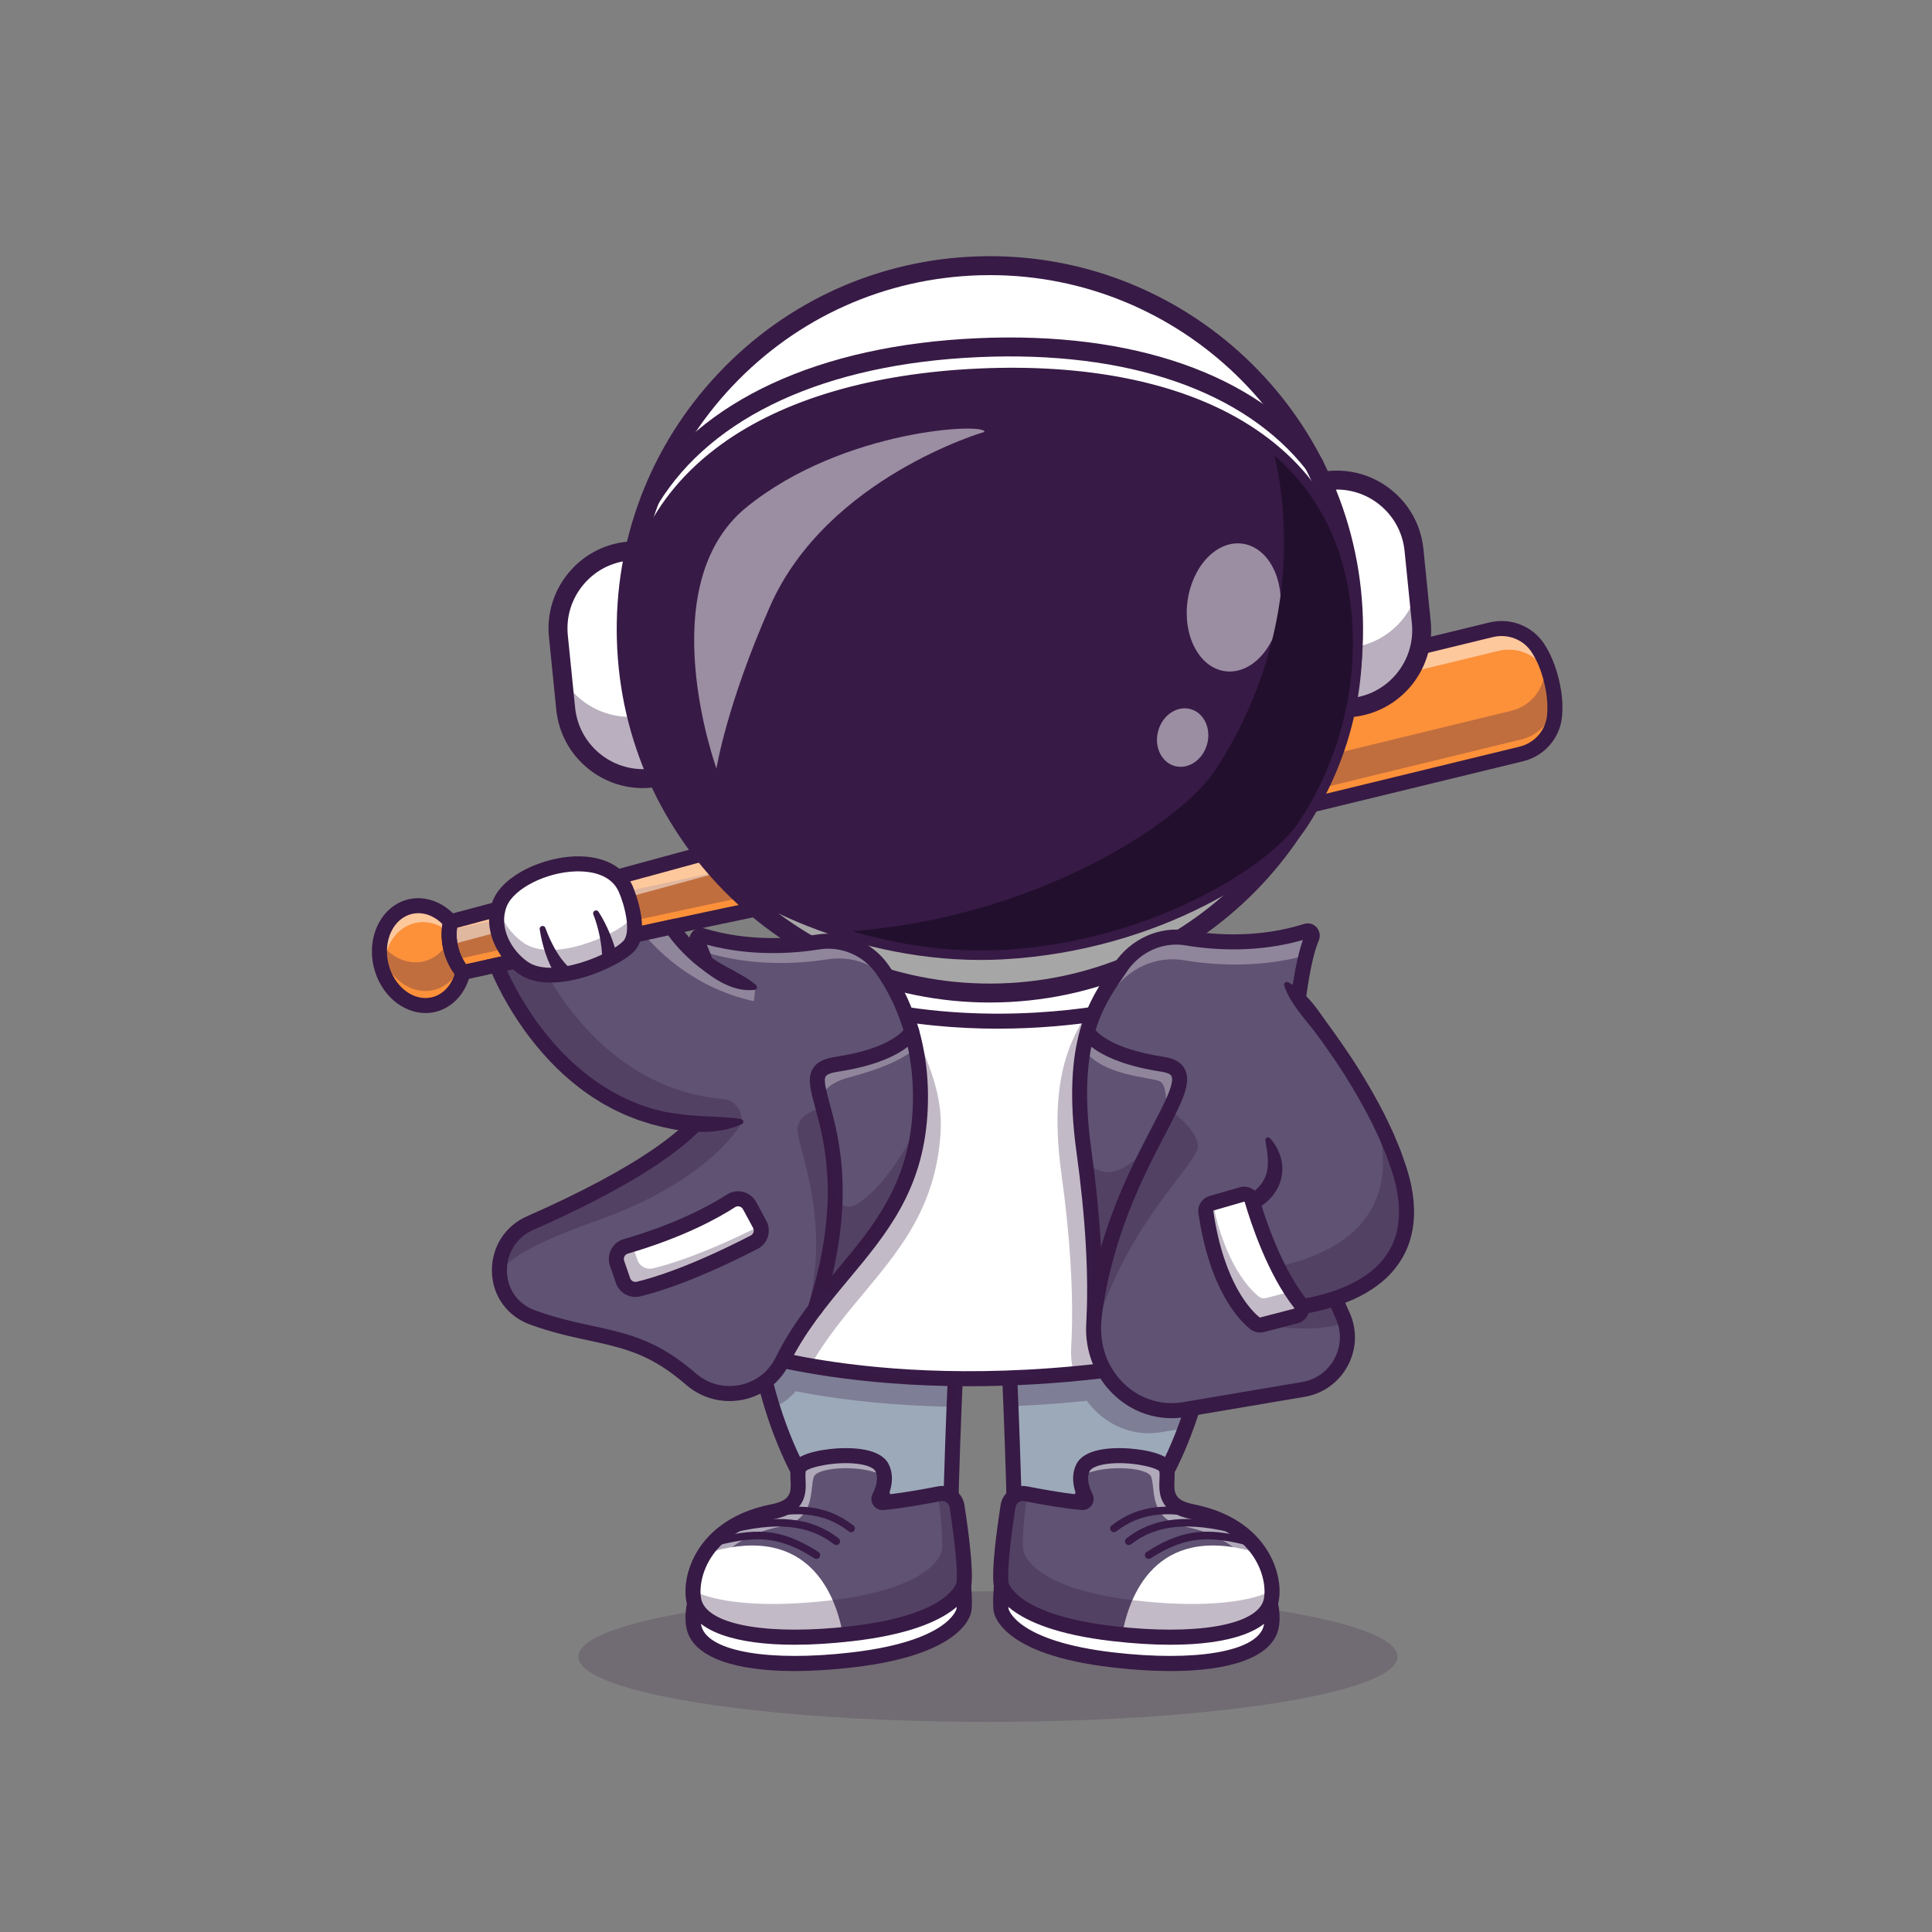<svg xmlns="http://www.w3.org/2000/svg" xmlns:xlink="http://www.w3.org/1999/xlink" xml:space="preserve" viewBox="0 0 4000 4000"><rect x="0" y="0" width="4000" height="4000" fill="#808080" stroke="none"/><defs><path id="a" fill="#fc913a" d="M933.363 1963.869c4.684 19.26 13.507 36.061 24.962 49.548l.017.071c-7.682 32.811-29.69 58.867-60.274 66.305-46.598 11.333-95.358-24.863-108.971-80.839-13.596-55.903 13.095-110.449 59.693-121.782 30.584-7.438 62.101 5.601 83.992 31.218-3.999 17.171-4.103 36.219.581 55.479z"/><path id="b" fill="#fc913a" d="M3212.195 1409.645c7.246 29.791 8.259 54.375 6.115 74.149-4.093 37.515-31.766 68.234-68.482 77.163l-675.455 164.274c-160.497 39.034-577.45 96.356-694.546 114.369-117.112 17.938-821.503 173.818-821.503 173.818-11.455-13.487-20.278-30.289-24.962-49.548s-4.58-38.309-.581-55.478c0 0 697.304-185.02 809.574-222.869 112.289-37.775 508.998-178.34 669.494-217.373l675.455-164.274c36.717-8.93 75.406 5.65 96.271 37.095 10.986 16.579 21.375 38.883 28.62 68.674z"/><path id="c" fill="#fff" d="M2591.982 2484.351c11.609 39.799 45.75 145.083 99.727 213.899 7.408 9.444 2.813 23.336-8.806 26.351l-70.16 18.207c-5.011 1.301-10.365.234-14.407-3.001-20.142-16.119-78.926-75.28-101.718-230.102-1.214-8.245 3.801-16.159 11.807-18.473l63.009-18.209c8.804-2.543 17.983 2.533 20.548 11.328z"/></defs><path fill="transparent" d="M0 0h4000v4000H0z"/><ellipse cx="2045.367" cy="3429.842" fill="#371a45" opacity=".2" rx="848.069" ry="135.158"/><path fill="#fff" d="M2087.06 3244.022c-1.011 44.749 2.838 89.459 41.717 111.543 47.781 27.176 132.887 49.686 283.152 34.679 107.849-10.769 154.814-54.469 154.814-99.723 0-52.524-63.255-107.11-168.111-114.614-35.885.622-107.843 10.279-175.14 7.22-111.138-5.052-116.41-27.359-136.704-58.384 1.011 38.218 1.244 78.263.272 119.279z"/><path fill="#9ca9b9" d="M2427.257 3390.253c-150.265 15.007-235.37-7.542-283.152-34.68-38.878-22.122-41.056-66.833-41.717-111.543-1.827-126.744-5.832-246.101-9.292-332.722-.894-21.577-1.71-41.133-2.488-58.24-2.216-49.298-3.81-78.574-3.81-78.574l132.692-32.618 293.922-72.276c-3.227 48.365-9.098 92.881-16.757 133.704-4.044 21.383-8.553 41.717-13.452 61.078-8.592 33.785-18.312 64.499-28.576 92.297-52.719 142.606-120.135 207.805-120.135 207.805l13.413 12.713c247.501-26.164 336.728 187.357 79.352 213.056z"/><path fill="#371a45" d="M2336.165 3410.638c-84.126.002-151.074-13.896-199.734-41.555-48.152-27.368-48.975-83.691-49.573-124.817-3.596-245.83-15.481-466.729-15.598-468.933-.467-8.574 6.108-15.906 14.685-16.37 8.482-.454 15.906 6.106 16.37 14.685.122 2.207 12.036 223.689 15.642 470.164.659 45.132 3.567 81.023 33.843 98.23 41.008 23.311 121.816 47.905 273.909 32.732 71.673-7.153 121.377-30.396 136.367-63.767 8.11-18.059 4.966-38.513-8.86-57.595-25.544-35.254-94.219-72.332-203.674-60.737l-7.139.754-30.381-28.855 11.66-11.279c1.497-1.458 151.833-151.501 174.202-484.751.574-8.567 7.896-15.034 16.56-14.475 8.569.576 15.049 7.991 14.475 16.56-19.431 289.468-130.19 443.542-169.771 489.941 115.154-8.77 188.513 32.163 219.255 74.592 20.334 28.069 24.724 60.356 12.044 88.589-19.966 44.451-77.373 73.56-161.648 81.97-32.869 3.282-63.765 4.917-92.634 4.917z"/><path fill="#fff" d="M2467.957 3184.021c153.778 30.332 176.114 148.699 162.24 190.157-21.361 63.835-160.091 81.687-325.742 62.544-223.144-25.787-231.931-104.07-231.931-104.07-3.805-32.167 7.45-113.987 14.467-159.728 2.68-17.469 19.342-29.199 36.692-25.831 32.185 6.248 82.222 15.256 116.968 18.174 5.807.488 9.906-5.521 7.26-10.713-7.37-14.458-16.639-39.883-5.497-61.709 20.909-40.961 139.85-24.679 149.448 0 9.598 24.679 1.371 76.437 76.095 91.176z"/><path fill="#371a45" d="M2423.577 3459.708c-36.65.002-77.109-2.476-120.906-7.537-228.828-26.443-244.561-108.513-245.601-117.786-3.804-32.17 5.811-106.851 14.551-163.821 1.941-12.668 8.782-23.708 19.26-31.086 10.481-7.378 23.186-10.095 35.767-7.651 29.741 5.774 69.729 12.954 101.553 16.57-8.689-23.135-8.638-44.993.364-62.625 16.985-33.279 69.695-34.309 91.555-33.188 7.598.383 74.57 4.622 86.238 34.622 2.458 6.321 3.823 13.254 5.271 20.593 4.968 25.198 10.105 51.252 59.338 60.967 90.803 17.91 134.658 64.319 155.457 100.098 24.295 41.792 26.809 85.486 18.523 110.249-17.528 52.37-97.686 80.595-221.37 80.595zM2087.93 3330.49c.713 3.027 18.599 67.705 218.311 90.784 168.049 19.417 292.3-1.492 309.209-52.029 4.897-14.636 4.702-49.285-15.916-84.751-17.573-30.229-55.188-69.553-134.587-85.215-69.692-13.748-78.545-58.64-83.833-85.461-1.118-5.671-2.175-11.04-3.538-14.788-6.143-7.234-44.114-18.367-81.877-15.037-20.525 1.809-35.266 7.759-39.434 15.92-8.162 15.989-.056 36.675 5.503 47.581 3.774 7.407 3.245 16.294-1.387 23.188-4.646 6.917-12.71 10.815-21.033 10.081-34.69-2.913-83.657-11.614-118.628-18.403-4.197-.815-8.438.09-11.934 2.551-3.493 2.461-5.774 6.143-6.423 10.369-11.706 76.328-16.96 132.834-14.433 155.21z"/><path fill="#5f5272" d="M2630.213 3319.735c-20.594 61.456-149.781 80.33-307.094 64.525-6.183-.558-12.366-1.255-18.641-1.953-223.185-25.801-231.971-104.084-231.971-104.084-3.765-32.169 7.484-113.987 14.504-159.73 2.65-17.479 19.338-29.194 36.678-25.846 32.17 6.276 82.236 15.294 116.962 18.177 5.811.511 9.901-5.486 7.252-10.692-7.345-14.458-16.642-39.886-5.486-61.735 20.919-40.956 162.273-23.851 171.895.787 9.576 24.685-21.091 75.684 53.661 90.421 74.566 14.69 118.217 50.113 141.833 87.397 25.102 39.65 27.52 81.395 20.407 102.733z"/><path fill="#fff" d="M2630.213 3319.735c-20.594 61.456-149.781 80.33-307.094 64.525 12.086-64.944 57.923-221.559 253.402-176.42 11.761 2.743 22.871 5.811 33.284 9.159 25.103 39.653 27.521 81.398 20.408 102.736z"/><path fill="#fff" d="M2237.333 3057.486c35.935-25.289 137.458-21.937 145.966-.042 9.576 24.685-5.806 88.322 68.945 103.058 143.878 28.403 172.653 133.836 164.425 181.254 6.276-6.601 10.832-13.946 13.528-21.989 13.854-41.467-8.461-159.823-162.24-190.18-74.705-14.736-44.021-65.721-53.644-90.406-9.576-24.685-150.993-41.711-171.912-.755-3.162 6.137-4.65 12.645-5.068 19.06z" opacity=".5"/><path fill="#371a45" d="M2072.536 3278.208s8.786 78.284 231.925 104.085c165.634 19.153 304.398 1.302 325.736-62.525 2.324-6.927 3.626-15.945 3.44-26.359-57.319 28.451-163.263 34.029-283.339 20.129-223.138-25.801-231.925-104.085-231.925-104.085-2.79-23.429 2.417-73.217 8.182-116.218-.976-.186-1.953-.372-2.882-.558-17.34-3.393-33.982 8.368-36.678 25.801-7.022 45.743-18.271 127.56-14.459 159.73z" opacity=".3"/><path fill="#371a45" d="M2306.252 3172.247c-2.332 0-4.636-1.045-6.169-3.035-2.617-3.403-1.98-8.286 1.423-10.906 57.864-44.509 124.607-50.435 223.176-19.817 4.102 1.274 6.392 5.632 5.12 9.734-1.274 4.102-5.617 6.389-9.734 5.12-93.164-28.945-155.698-23.774-209.079 17.292-1.414 1.087-3.081 1.612-4.737 1.612z"/><path fill="#371a45" d="M2337.007 3198.844c-2.317 0-4.612-1.033-6.145-3.005-2.634-3.391-2.021-8.276 1.37-10.911 56.667-44.031 128.613-51.375 233.274-23.804 4.153 1.094 6.633 5.347 5.539 9.5-1.096 4.153-5.354 6.636-9.5 5.54-99.521-26.218-167.3-19.727-219.773 21.045-1.418 1.1-3.098 1.635-4.765 1.635z"/><path fill="#371a45" d="M2378.142 3227.518c-2.561 0-5.071-1.265-6.555-3.582-2.317-3.618-1.262-8.425 2.354-10.742 80.176-51.348 132.761-49.722 220.315-26.658 4.153 1.094 6.633 5.347 5.539 9.5-1.096 4.153-5.347 6.641-9.5 5.54-82.988-21.863-132.71-23.481-207.966 24.714-1.298.833-2.751 1.228-4.187 1.228z"/><path fill="#371a45" d="M2423.577 3405.28c-36.65 0-77.109-2.476-120.906-7.537-228.828-26.443-244.561-108.513-245.601-117.786-3.804-32.168 5.811-106.851 14.551-163.821 1.941-12.668 8.782-23.708 19.26-31.086 10.481-7.375 23.186-10.088 35.767-7.651 29.741 5.774 69.727 12.954 101.553 16.57-8.689-23.132-8.638-44.99.364-62.622 16.448-32.234 71.641-34.373 103.086-32.788 14.231.72 85.801 5.789 97.156 34.985 3.813 9.81 3.328 20.693 2.859 31.221-1.077 24.067-1.853 41.455 39.302 49.573 90.803 17.91 134.658 64.319 155.457 100.098 24.295 41.792 26.809 85.486 18.523 110.249-17.529 52.369-97.687 80.595-221.371 80.595zm-335.647-129.219c.713 3.027 18.599 67.705 218.311 90.784 168.049 19.419 292.3-1.492 309.209-52.029 4.897-14.636 4.702-49.285-15.916-84.751-17.573-30.229-55.188-69.553-134.587-85.215-67.397-13.293-65.493-55.972-64.353-81.472.3-6.768.613-13.745-.486-17.678-8.948-8.53-62.227-20.554-106.86-15.015-23.162 2.871-34.29 9.529-36.98 14.802-8.164 15.989-.059 36.672 5.498 47.578 3.777 7.41 3.247 16.296-1.387 23.191-4.648 6.917-12.754 10.781-21.03 10.078-34.69-2.913-83.657-11.614-118.628-18.403-4.197-.823-8.438.09-11.934 2.551-3.493 2.461-5.774 6.143-6.423 10.369-11.707 76.328-16.961 132.837-14.434 155.21zm312.614-229.907z"/><path fill="#fff" d="M1981.364 3244.022c1.011 44.749-2.838 89.459-41.717 111.543-47.781 27.176-132.887 49.686-283.152 34.679-107.849-10.769-154.814-54.469-154.814-99.723 0-52.524 63.255-107.11 168.111-114.614 35.885.622 107.843 10.279 175.14 7.22 111.138-5.052 116.41-27.359 136.704-58.384-1.011 38.218-1.244 78.263-.272 119.279z"/><path fill="#9ca9b9" d="M1981.631 2774.495s-1.633 29.782-3.849 79.857c-.777 17.185-1.594 36.74-2.488 58.279-3.46 86.543-7.465 205.318-9.292 331.4-.622 44.71-2.799 89.421-41.678 111.543-47.782 27.137-132.886 49.686-283.152 34.68-257.375-25.699-168.15-239.219 79.352-213.054l13.413-12.713s-80.478-77.874-134.364-249.405c-4.821-15.318-9.408-31.414-13.685-48.21-5.016-19.594-9.642-40.2-13.724-61.855-4.587-24.065-8.553-49.414-11.664-76.085-2.254-19.089-4.121-38.878-5.481-59.329l12.83 3.149 186.383 45.838 227.399 55.905z"/><path fill="#371a45" d="M1732.261 3410.641c-28.874 0-59.758-1.638-92.637-4.919-84.273-8.408-141.682-37.52-161.646-81.97-12.683-28.23-8.294-60.52 12.043-88.589 30.737-42.427 104.15-83.376 219.253-74.592-39.578-46.399-150.339-200.474-169.768-489.941-.574-8.572 5.906-15.984 14.475-16.56 8.579-.508 15.984 5.908 16.56 14.475 22.366 333.25 172.705 483.293 174.221 484.768l11.582 11.282-30.322 28.835-7.139-.754c-109.473-11.584-178.135 25.483-203.677 60.737-13.823 19.082-16.97 39.536-8.857 57.595 14.988 33.372 64.692 56.614 136.365 63.767 152.092 15.168 232.903-9.419 273.906-32.732 30.276-17.207 33.186-53.098 33.848-98.23 3.604-246.475 15.518-467.957 15.64-470.164.466-8.579 7.9-15.156 16.37-14.685 8.577.464 15.151 7.795 14.685 16.37-.117 2.205-12.002 223.103-15.596 468.933-.601 41.125-1.426 97.451-49.578 124.817-48.649 27.656-115.612 41.554-199.728 41.557z"/><path fill="#6b184e" d="M1585.887 2866.87c-5.132-1.283-9.72-2.449-13.724-3.538-13.724-3.693-20.838-5.988-20.838-5.988l7.348-56.101c3.344.972 7.854 2.255 13.491 3.771 4.081 21.656 8.708 42.262 13.723 61.856zm1037.473-34.718c-43.195 11.158-85.455 20.956-126.705 29.47-4.51.933-8.981 1.866-13.452 2.76 4.899-19.362 9.408-39.695 13.452-61.078 38.839-8.009 78.534-17.146 119.085-27.526l7.62 56.374z" opacity=".3"/><path fill="#fff" d="M2623.36 2773.834c-43.195 11.158-85.455 20.956-126.705 29.47-96.963 20.061-188.288 33.163-273.122 41.094-46.304 4.354-90.664 7.154-132.925 8.67-39.462 1.438-77.135 1.788-112.825 1.283-125.733-1.71-227.439-14.035-299.948-26.593-49.22-8.553-84.988-17.184-105.672-22.744-13.724-3.693-20.838-5.987-20.838-5.987l9.175-70.098 7.349-56.179 76.435-583.333 240.075-20.839 413.318-35.846 222.851-19.323 102.832 760.425z"/><path fill="#371a45" d="M2006.221 2870.026c-60.212 0-113.87-2.429-160.159-5.977-187.669-14.375-295.051-48.765-299.531-50.22l-12.288-3.997 94.619-722.444c1.116-8.518 8.904-14.526 17.439-13.401 8.516 1.116 14.517 8.923 13.401 17.439l-91.216 696.443c33.271 9.282 132.417 33.96 281.206 45.264 170.076 12.927 441.684 10.508 769.768-74.365 8.315-2.151 16.797 2.847 18.95 11.162 2.151 8.315-2.847 16.799-11.162 18.95-243.593 63.016-456.625 81.143-621.027 81.146z"/><use xlink:href="#a"/><use xlink:href="#b"/><use xlink:href="#a"/><use xlink:href="#b"/><path fill="#fff" d="M943.083 1997.887c1.628 6.694 3.785 13.07 6.35 19.133 1.606-4.271 2.98-8.685 4.048-13.251l-.017-.071c-4.746-5.591-9.008-11.779-12.745-18.445.577 4.191 1.334 8.405 2.364 12.634zm-84.574-86.696c23.15-5.629 46.826.489 66.464 14.897-.097-9.478.916-18.692 2.95-27.417-21.893-25.616-53.408-38.656-83.993-31.219-46.598 11.333-73.289 65.88-59.692 121.782 2.75 11.312 6.955 21.796 12.268 31.261-7.117-51.321 18.886-98.816 62.003-109.304z" opacity=".5"/><g fill="#371a45" opacity=".3"><path d="M958.35 1983.487c-7.698 32.814-29.703 58.863-60.301 66.288-46.576 11.353-95.33-24.843-108.938-80.828-1.633-6.648-2.643-13.257-3.188-19.828 21.772 32.114 57.229 49.532 91.559 41.211 26.593-6.492 46.693-27.059 56.53-53.885 4.821 18.195 13.374 34.096 24.299 46.964l.039.078z"/><path d="M3218.318 1453.807c-4.082 37.518-31.764 68.232-68.504 77.135l-675.436 164.301c-160.491 39.034-577.462 96.341-694.564 114.341-117.102 17.962-821.503 173.826-821.503 173.826-10.925-12.869-19.478-28.77-24.299-46.964-.234-.856-.467-1.711-.661-2.567-1.633-6.687-2.683-13.374-3.188-19.944 2.372 3.499 4.899 6.843 7.581 9.992 0 0 704.361-155.864 821.503-173.787 117.063-18.039 534.035-75.346 694.525-114.38l675.475-164.262c36.701-8.942 64.383-39.656 68.465-77.174 1.944-18.117 1.283-40.239-4.432-66.677 7.27 14.074 13.84 31.181 18.934 51.98 7.231 29.82 8.242 54.391 6.104 74.18z"/></g><path fill="#fff" d="M947.362 1952.129s697.302-185.019 809.574-222.868c112.288-37.775 508.996-178.339 669.494-217.375l675.454-164.273c36.717-8.932 75.406 5.648 96.271 37.094 5.002 7.548 9.862 16.354 14.378 26.444-.123-.51-.211-.994-.337-1.507-7.245-29.792-17.636-52.096-28.62-68.676-20.865-31.446-59.554-46.026-96.271-37.094l-675.455 164.273c-160.497 39.035-557.205 179.599-669.494 217.375-112.272 37.849-809.574 222.868-809.574 222.868-3.998 17.171-4.103 36.218.581 55.477 2.743 11.279 6.939 21.684 12.216 31.105-2.047-14.894-1.338-29.443 1.783-42.843z" opacity=".5"/><path fill="#6b184e" d="M937.744 1953.926v.078c-1.011 4.276-2.255 8.437-3.732 12.441-.234-.856-.467-1.711-.661-2.567-1.633-6.687-2.683-13.374-3.188-19.944 2.371 3.499 4.899 6.843 7.581 9.992z" opacity=".3"/><path fill="#371a45" d="M880.908 2097.401c-47.827 0-93.281-38.677-106.921-94.77-15.608-64.175 16.299-127.232 71.128-140.566 34.985-8.516 73.12 5.364 99.49 36.226l5.105 5.976-1.782 7.654c-3.584 15.379-3.393 32.07.547 48.271l.002.003c3.921 16.135 11.426 31.057 21.702 43.154l2.437 2.869 1.682 7.207-.813 3.611c-9.253 39.519-36.743 69.358-71.741 77.869-6.934 1.686-13.912 2.496-20.836 2.496zm-14.704-206.76c-4.604 0-9.202.54-13.74 1.643-38.164 9.282-59.81 55.486-48.257 102.998 11.563 47.546 51.992 78.667 90.188 69.402 21.887-5.325 39.033-22.942 46.885-47.737-10.74-14.456-18.643-31.375-23.027-49.404-4.395-18.071-5.151-36.716-2.251-54.421-14.549-14.583-32.208-22.481-49.798-22.481z"/><path fill="#371a45" d="m952.537 2030.626-6.064-7.141c-13.398-15.776-23.157-35.12-28.218-55.942-5.088-20.908-5.3-42.581-.62-62.678l2.122-9.107 9.036-2.397c6.97-1.848 698.091-185.322 808.596-222.576 21.516-7.239 52.781-18.01 92.361-31.65 167.573-57.744 448.042-154.387 578.428-186.096l675.454-164.275c43.252-10.525 88.618 7.009 112.903 43.606 13.501 20.378 23.853 45.139 30.771 73.601 6.924 28.462 9.099 55.21 6.468 79.5-4.766 43.677-37.022 80.081-80.269 90.598l-675.456 164.272c-130.418 31.719-424.011 74.683-599.429 100.352-41.357 6.052-74.023 10.832-96.426 14.277-115.283 17.659-813.469 172.073-820.508 173.63l-9.149 2.026zm-6.255-109.729c-1.726 12.783-.991 26.201 2.192 39.294 3.174 13.049 8.687 25.303 16.116 35.913 88.262-19.502 702.664-154.995 812.886-171.877 22.502-3.462 55.22-8.25 96.641-14.312 174.878-25.591 467.573-68.42 596.582-99.795l675.457-164.275c30.564-7.434 53.35-33.047 56.697-63.74 2.241-20.686.303-43.833-5.767-68.787h-.002c-6.064-24.951-14.973-46.404-26.472-63.762-17.065-25.718-49.08-38.013-79.631-30.574l-675.454 164.275c-128.972 31.367-408.582 127.717-575.644 185.283-39.639 13.66-70.95 24.448-92.566 31.719-105.657 35.621-713.674 197.428-801.035 220.638z"/><path fill="#fff" d="M1781.957 1988.668s308.928 57.614 568.815 0l1.502 94.897s-262.1 68.21-555.694 1.843l-14.623-96.74z"/><path fill="#371a45" d="M2065.591 2129.752c-82.268.002-175.867-7.344-272.439-29.175l-10.361-2.341-19.478-128.86 21.494 4.004c3.059.569 308.916 56.343 562.598.105l18.614-4.126 1.999 126.179-11.826 3.079c-1.785.464-122.518 31.133-290.601 31.135zm-255.23-57.226c247.527 53.376 472.908 10.51 526.167-1.25l-1.008-63.508c-216.287 43.125-462.07 11.067-534.988-.259l9.829 65.017z"/><path fill="#fff" d="M2798.654 1464.962c-8.43.85-15.952-5.295-16.802-13.725l-44.311-439.647c-.85-8.43 5.295-15.952 13.725-16.801 88.435-8.913 167.352 55.552 176.265 143.987l15.11 149.921c8.913 88.435-55.552 167.352-143.987 176.265z"/><path fill="#371a45" d="M2797.08 1468.563c-4.333 0-8.499-1.48-11.897-4.255-3.901-3.188-6.328-7.705-6.833-12.717l-44.312-439.646c-1.045-10.349 6.526-19.617 16.873-20.659 43.723-4.407 86.516 8.474 120.537 36.265s55.181 67.166 59.585 110.872l15.112 149.922c9.092 90.227-56.914 171.03-147.139 180.122-.644.065-1.289.096-1.926.096zm-29.385-471.081c-5.334 0-10.698.268-16.077.81-6.484.654-11.225 6.462-10.574 12.944l44.312 439.646c.317 3.142 1.838 5.972 4.282 7.969 2.446 2 5.532 2.915 8.659 2.607 86.362-8.706 149.541-86.047 140.84-172.407l-15.112-149.922c-4.216-41.836-24.473-79.524-57.036-106.126-28.376-23.177-63.139-35.521-99.294-35.521z"/><path fill="#371a45" d="m2935.555 1218.396 7.102 70.313c8.899 88.406-55.559 167.337-144.01 176.285-8.426.859-15.949-5.332-16.807-13.757l-11.818-116.871c2.903 5.089 8.608 8.231 14.8 7.656l10.423-1.08c69.887-7.028 124.838-57.822 140.31-122.546z" opacity=".35"/><path fill="#371a45" d="M2797.051 1484.647c-8.027 0-15.745-2.739-22.043-7.886-7.229-5.906-11.724-14.272-12.661-23.559l-44.311-439.646c-1.931-19.17 12.092-36.34 31.264-38.274 47.957-4.819 94.973 9.304 132.322 39.812 37.349 30.508 60.579 73.735 65.415 121.716l15.112 149.922c9.98 99.048-62.483 187.754-161.531 197.737-1.194.12-2.386.178-3.567.178zm-.349-39.192h-.015.015zm-39.221-431.525 43.445 431.035c75.354-9.868 129.88-78.184 122.21-154.302l-15.113-149.922c-3.784-37.561-21.97-71.399-51.206-95.281-28.135-22.983-63.265-34.104-99.336-31.53z"/><path fill="#fff" d="M1300.093 1141.05c8.43-.85 15.952 5.295 16.802 13.725l44.311 439.647c.85 8.43-5.295 15.952-13.725 16.801-88.435 8.913-167.352-55.552-176.265-143.987l-15.11-149.921c-8.913-88.436 55.552-167.352 143.987-176.265z"/><path fill="#371a45" d="M1331.038 1615.573c-37.776.002-74.092-12.893-103.738-37.112-34.021-27.791-55.183-67.166-59.587-110.872l-15.11-149.922c-4.407-43.709 8.472-86.514 36.262-120.535 27.793-34.021 67.168-55.183 110.874-59.587 10.347-1.035 19.619 6.528 20.659 16.875l44.312 439.649c.505 5.012-.972 9.922-4.158 13.823-3.188 3.901-7.705 6.328-12.717 6.833-5.621.567-11.226.848-16.797.848zm-30.945-474.524.354 3.503c-41.836 4.219-79.526 24.473-106.125 57.036-26.602 32.563-38.928 73.538-34.712 115.371l15.11 149.922c4.216 41.836 24.473 79.524 57.036 106.125 32.563 26.599 73.538 38.926 115.371 34.712 3.142-.317 5.972-1.838 7.969-4.282 1.997-2.444 2.922-5.52 2.607-8.66l-44.312-439.649c-.654-6.487-6.494-11.182-12.944-10.576l-.354-3.502z"/><path fill="#371a45" d="m1348.948 1472.451 12.279 121.968c.859 8.426-5.332 15.949-13.757 16.808-46.418 4.658-90.257-10.867-122.698-39.51-29.296-25.866-49.298-62.469-53.536-104.456l-6.371-63.173c30.689 52.894 90.513 85.869 155.352 79.346l16.044-1.62c5.855-.602 10.508-4.341 12.687-9.363z" opacity=".35"/><path fill="#371a45" d="M1331.006 1631.659c-41.467 0-81.333-14.155-113.882-40.742-37.346-30.508-60.579-73.735-65.415-121.716l-15.11-149.922c-4.836-47.981 9.304-94.973 39.812-132.322 30.508-37.346 73.735-60.579 121.716-65.415 19.148-1.921 36.343 12.095 38.274 31.267l44.312 439.648c.935 9.287-1.802 18.381-7.708 25.61s-14.272 11.724-23.56 12.661c-6.166.621-12.321.931-18.439.931zm-33.184-470.615c-35.864 4.685-68.064 22.585-91.045 50.72-23.884 29.236-34.951 66.023-31.164 103.584l15.11 149.922c7.671 76.116 74.729 132.171 150.542 126.812l-43.443-431.038z"/><circle cx="2049.465" cy="1302.997" r="752.99" fill="#fff"/><path fill="#371a45" d="M2049.163 2059.513c-406.938 0-743.818-324.805-755.881-734.231-5.952-201.985 67.107-394.199 205.723-541.233 138.616-147.031 326.194-231.284 528.176-237.236 416.987-12.38 766.179 316.938 778.469 733.899 12.285 416.961-316.941 766.182-733.904 778.469-7.532.222-15.096.332-22.583.332zm.6-1505.989c-7.441 0-14.885.11-22.375.33-200.103 5.896-385.933 89.365-523.257 235.029-137.327 145.664-209.707 336.086-203.808 536.191 12.173 413.076 358.093 739.16 771.216 727.065 413.081-12.175 739.243-358.142 727.07-771.221-11.953-405.587-345.731-727.394-748.846-727.394z"/><g opacity=".35"><path d="M2791.844 1176.841c5.796 33.891 9.248 68.599 10.298 103.983 12.192 415.674-314.838 762.574-730.508 774.862-415.675 12.194-762.573-314.837-774.862-730.506-.36-11.953-.435-23.926-.209-35.724 61.539 364.894 384.229 637.718 764.564 626.523 403.716-11.928 723.76-339.469 730.717-739.138z"/><path fill="#371a45" d="M2049.258 2059.537c-406.946.015-743.901-324.844-756.006-734.253-.364-12.095-.434-24.172-.21-35.894.034-1.819 1.448-3.313 3.259-3.447 1.794-.068 3.433 1.133 3.735 2.927 60.581 359.207 376.152 623.897 739.004 623.914 7.319 0 14.626-.107 21.985-.325 400.857-11.843 720.322-334.993 727.297-735.679.032-1.819 1.44-3.313 3.254-3.45 1.836-.176 3.433 1.128 3.738 2.917 5.818 34.014 9.299 69.163 10.349 104.47 12.229 416.934-317.007 766.162-733.923 778.489-7.507.221-15.021.331-22.482.331zm-748.894-732.158c13.408 411.963 358.865 736.965 771.169 724.788 413.035-12.212 739.204-358.188 727.09-771.24-.659-22.178-2.288-44.292-4.858-66.096-12.117 180.491-87.986 349.517-215.984 479.456-137.368 139.448-320.815 219.431-516.548 225.215-183.708 5.422-362.746-56.045-504.18-173.037-130.285-107.767-220.476-255.472-256.689-419.086z"/></g><path fill="#371a45" d="M2800.291 1300.219c6.564 147.203-35.125 285.997-111.804 402.714-57.487 87.504-302.727 247.096-613.602 263.76-288.248 15.451-557.472-126.595-622.519-208.634-86.764-109.429-140.643-243.961-147.207-391.164-17.372-389.541 310.106-565.954 722.993-584.367 412.886-18.412 754.767 128.15 772.139 517.691z"/><path fill="#371a45" d="M2030.249 1987.487c-280.347.01-528.428-135.496-593.245-217.246-92.529-116.697-144.893-255.869-151.431-402.471-8.523-191.101 61.538-341.868 208.235-448.108 127.954-92.668 312.424-146.86 533.469-156.719 221.057-9.89 409.607 27.695 545.303 108.608 155.571 92.764 238.774 236.694 247.295 427.793 6.538 146.601-33.23 289.883-115.005 414.353-56.711 86.33-299.419 254.91-628.936 272.573-15.294.819-30.553 1.214-45.685 1.217zm65.388-1186.88c-21.833 0-44.031.5-66.611 1.506-213.367 9.517-390.491 61.145-512.219 149.304-135.342 98.018-199.961 237.512-192.063 414.605 6.17 138.31 55.613 269.663 142.983 379.858 58.867 74.246 298.594 202.361 563.223 202.375 14.246.002 28.518-.369 42.886-1.14 311.675-16.704 547-176.909 598.267-254.946 77.217-117.537 114.771-252.769 108.604-391.077-7.898-177.095-84.678-310.281-228.206-395.864-115.433-68.825-272.398-104.621-456.864-104.621z"/><path fill="#371a45" d="M2049.156 2075.597c-415.589 0-759.629-331.711-771.951-749.844-6.079-206.277 68.535-402.576 210.098-552.737 141.563-150.159 333.128-236.201 539.407-242.28 425.84-12.505 782.466 323.679 795.017 749.502v.002c12.546 425.823-323.679 782.466-749.505 795.017-7.695.228-15.42.34-23.066.34zm.6-1505.991c-7.283 0-14.565.107-21.892.325-195.811 5.769-377.654 87.446-512.031 229.983-134.377 142.539-205.205 328.877-199.434 524.685 11.909 404.214 350.437 723.42 754.665 711.465 404.216-11.912 723.379-350.457 711.467-754.668-11.696-396.888-338.31-711.79-732.775-711.79z"/><ellipse cx="2554.968" cy="1258.136" fill="#fff" opacity=".5" rx="133.255" ry="96.56" transform="matrix(.134 -.991 .991 .134 965.137 3621.017)"/><ellipse cx="2448.559" cy="1527.11" fill="#fff" opacity=".5" rx="61.163" ry="52.487" transform="rotate(-74.342 2448.51 1527.088)"/><path fill="#220f2d" d="M2638.687 943.297c95.277 83.13 154.596 200.448 161.594 356.901 6.567 147.233-35.151 286.019-111.773 402.737-57.506 87.504-302.77 247.09-613.637 263.785-109.765 5.914-216.737-11.051-310.778-38.88 381.693-28.667 680.371-224.437 751.66-332.966 97.329-148.136 150.23-324.313 141.874-511.1-2.196-49.925-8.696-96.706-18.94-140.477z"/><path fill="#371a45" d="M1346.651 1051.823c-4.185 0-8.403-1.336-11.973-4.094-8.208-6.343-10.002-17.913-4.314-26.406 118.87-192.422 365.09-306.443 693.403-321.091 321.86-14.378 574.516 73.789 711.641 248.213 6.167 6.907 6.738 17.439.872 25.029-6.621 8.567-18.933 10.149-27.5 3.525-1.472-1.069-2.436-2.078-3.56-3.511-128.943-164.741-370.339-247.883-679.704-234.087-315.217 14.065-550.349 121.67-662.08 302.993-.261.425-.539.84-.835 1.245-.112.154-.305.413-.422.564-3.863 4.997-9.664 7.62-15.528 7.62zm-.987-20.381 1.001.774-1.001-.774z"/><path fill="#fff" d="M1483.381 1591.145s-137.785-378.903 62.489-541.276c200.274-162.372 498.264-175.043 492.148-155.623 0 0-326.304 94.568-443.742 361.103-90.558 205.532-110.895 335.796-110.895 335.796z" opacity=".5"/><path fill="#371a45" d="M1977.782 2854.351c-.777 17.185-1.594 36.74-2.488 58.279-124.605-1.827-225.417-14.073-297.459-26.554-10.925-1.866-21.189-3.771-30.753-5.638-13.024 15.707-29.431 27.37-47.509 34.641-4.821-15.318-9.408-31.414-13.685-48.21-5.016-19.594-9.642-40.2-13.724-61.855-5.637-1.516-10.147-2.799-13.491-3.771-4.86-1.4-7.348-2.216-7.348-2.216l9.175-70.098c-2.254-19.089-4.121-38.878-5.481-59.329l12.83 3.149 76.435-583.333 212.704-16.523c13.141 21.656 26.904 28.654 44.866 77.874 19.517 53.419 50.62 114.536 45.488 195.131-11.119 174.409-106.06 264.724-193.109 372.69-27.176 33.629-53.575 69.009-76.396 109.171 72.506 12.557 174.212 24.882 299.945 26.592z" opacity=".3"/><path fill="#5f5272" d="M1904.574 2307.02c-15.396 241.475-191.477 321.797-284.901 510.825-35.224 71.186-128.455 89.459-188.716 37.712-14.385-12.325-28.887-23.716-43.077-33.358-93.386-63.372-170.987-52.486-287.234-95.252-2.255-.816-4.432-1.827-6.61-2.838-39.267-17.884-59.095-54.313-60.028-91.365-1.011-40.317 20.372-81.45 63.372-100.345 115.819-50.931 272.927-129.66 347.146-209.555 18.933-20.372 32.502-40.783 38.606-60.845 37.401-123.128-17.029-262.702-39.656-312.428-3.227-7.115 3.382-14.579 10.847-12.324 91.675 27.448 180.28 22.316 238.403 13.257 52.214-8.164 104.545 14.113 134.754 57.463 23.482 33.746 47.781 79.584 62.944 138.329 2.061 7.931 3.966 16.096 5.637 24.533 8.047 39.966 11.74 85.299 8.513 136.191z"/><path fill="#fff" d="M1896.06 2170.829c-20.411 16.795-60.378 39.656-137.435 59.562-55.674 14.385-59.445 45.022-59.445 45.022s-21.967-57.813 14.307-68.193c44.71-12.83 104.583-17.846 131.448-36.585 11.391-7.97 29.12-16.873 45.488-24.338 2.06 7.931 3.965 16.095 5.637 24.532z" opacity=".3"/><path fill="#371a45" d="M1538.689 2319.422s-57.891 120.756-303.058 207.845c-113.409 40.278-174.914 72.158-201.624 105.477-1.011-40.317 20.372-81.45 63.372-100.345 115.819-50.931 272.927-129.66 347.146-209.555l94.164-3.422z" opacity=".3"/><path fill="#fff" d="M1840.853 2028.495c-32.58-33.553-79.857-49.726-127.055-42.378-61.311 9.603-154.814 14.968-251.505-13.996-3.226-.972-6.259-.233-8.553 1.477-3.771-9.408-7.309-17.495-10.264-24.027-3.227-7.115 3.382-14.579 10.847-12.324 91.675 27.448 180.28 22.316 238.403 13.257 52.214-8.164 104.545 14.113 134.754 57.463 4.469 6.414 8.94 13.257 13.373 20.528z" opacity=".3"/><path fill="#371a45" d="M1510.466 2900.751c-32.637 0-64.248-11.575-89.648-33.374v-.002c-14.827-12.725-28.848-23.594-41.677-32.3-54.458-36.963-103.452-47.537-160.183-59.78-36.243-7.822-77.322-16.687-123.669-33.733-2.478-.911-4.893-1.997-7.307-3.098-43.374-19.761-69.873-61.555-69.558-109.255.325-48.933 28.174-91.489 72.683-111.062 221.748-97.515 355.681-190.083 377.127-260.652 35.532-116.912-15.374-249.785-38.909-301.487-4.043-8.875-2.583-18.948 3.813-26.284 6.428-7.373 16.252-10.217 25.662-7.39 89.441 26.787 176.125 21.614 233.086 12.551 56.409-8.955 114.255 15.681 147.383 62.803 42.078 59.854 90.256 162.278 80.823 310.313-10.02 157.207-84.407 246.467-163.162 340.969-44.033 52.839-89.568 107.476-123.323 175.752-18.794 38.013-53.484 64.69-95.181 73.193-9.322 1.901-18.682 2.836-27.96 2.836zm-69.389-56.978c25.278 21.699 58.501 30.325 91.133 23.665 32.217-6.57 59.011-27.163 73.516-56.501 35.386-71.577 82.119-127.651 127.31-181.88 75.413-90.491 146.643-175.962 156.016-323.035 8.857-139.014-36.018-234.675-75.227-290.449-26.348-37.478-72.327-57.08-117.051-49.971-57.329 9.119-143.279 14.475-233.491-9.673 26.47 61.895 70.615 192.471 34.712 310.608-30.923 101.75-231.526 208.472-394.368 280.081-33.13 14.568-53.86 46.294-54.099 82.798-.237 35.801 18.808 65.918 50.947 80.559 2.122.969 3.811 1.758 5.552 2.397 44.299 16.292 82.527 24.541 119.495 32.52 57.407 12.39 111.631 24.092 171.086 64.446 13.797 9.365 28.757 20.95 44.47 34.438v-.003z"/><path fill="#5f5272" d="M1535.172 2322.221c-366.568 53.848-506.923-323.845-506.923-323.845l362.325-79.13s56.199 92.809 173.229 125.118"/><path fill="#fff" d="m1563.804 2044.357-2.955 28.498c-132.731-28.537-210.994-117.841-229.228-140.74l58.94-12.869c.001 0 56.219 92.803 173.243 125.111z" opacity=".3"/><path fill="#371a45" d="M1535.189 2322.221c-366.585 53.847-506.936-323.858-506.936-323.858l84.133-18.389c38.11 78.49 155.828 275.375 384.405 295.374 23.608 2.066 40.829 23.299 38.398 46.873z" opacity=".3"/><path fill="#371a45" d="M1535.925 2327.351c-6.481 3-13.141 5.374-19.88 7.446-6.734 2.139-13.533 4.155-20.472 5.085-6.92 1.099-13.885 2.068-20.876 2.734-3.491.461-6.995.601-10.51.598l-10.544.166c-28.181.732-56.298-4.036-83.688-10.4l-20.477-5.249c-6.761-1.965-13.422-4.28-20.153-6.35-3.34-1.113-6.754-2.019-10.03-3.306l-9.836-3.848c-6.509-2.676-13.228-4.875-19.517-8.049l-19.114-8.958-18.517-10.093c-6.269-3.208-12.026-7.251-18.037-10.881l-8.927-5.588-8.601-6.052c-46.215-31.938-85.834-72.236-119.666-116.289-16.899-22.087-32.306-45.247-46.302-69.229-6.895-12.053-13.629-24.197-19.773-36.689-3.1-6.23-6.113-12.51-8.99-18.887-2.917-6.458-5.613-12.607-8.344-19.719l-6.431-16.748 17.69-3.865 362.324-79.128 10.546-2.302 6.075 9.441c1.88 2.922 4.438 6.682 6.959 9.998 2.488 3.438 5.234 6.763 7.901 10.122 5.514 6.616 11.287 13.059 17.347 19.236 12.117 12.346 25.183 23.848 39.349 33.76 14.198 9.922 29.576 17.737 44.639 25.959 14.985 8.691 30.248 16.14 45.11 29.102l.259.225c2.327 2.031 2.569 5.564.539 7.891-.947 1.086-2.231 1.719-3.558 1.877-19.872 2.351-39.177-1.887-56.636-9.702-8.948-3.535-17.167-8.525-25.366-13.459-4.046-2.556-7.881-5.432-11.819-8.132l-5.88-4.087-5.672-4.36c-7.72-5.603-15.068-11.653-22.398-17.732l-10.585-9.583c-3.501-3.223-6.797-6.665-10.2-9.99-6.667-6.797-13.036-13.896-19.153-21.248-2.989-3.752-6.024-7.444-8.871-11.365-2.957-3.938-5.56-7.666-8.572-12.4l16.62 7.136-362.324 79.131 11.259-20.61c2.131 5.552 4.851 11.841 7.529 17.737 2.699 5.986 5.555 11.936 8.495 17.847 5.826 11.855 12.258 23.44 18.826 34.929 13.349 22.869 28.048 44.961 44.113 65.955 32.164 41.882 69.604 79.883 112.755 109.673 42.876 30.01 91.219 52.214 142.31 62.813 25.614 4.846 51.509 7.637 77.603 8.845 13.043 1.306 26.127.859 39.384 2.017 13.276 1.121 26.604 1.304 40.579 4.319l.376.081c2.915.63 4.768 3.501 4.139 6.416-.368 1.708-1.537 3.066-3.007 3.759zm152.027 397.87c-1.555 0-3.137-.237-4.7-.73-8.188-2.593-12.725-11.333-10.132-19.521 68.12-215.164 34.648-338.45 14.648-412.109-10.142-37.354-16.841-62.031-4.204-81.421 8.147-12.5 22.393-19.683 46.191-23.293 120.498-18.279 143.657-59.053 143.877-59.46 3.596-7.8 12.737-10.999 20.535-7.402s11.106 13.042 7.507 20.842c-2.607 5.657-29.465 55.869-167.256 76.772-13.496 2.046-22.07 5.339-24.797 9.524-5.024 7.71 1.086 30.222 8.164 56.289 19.524 71.912 55.867 205.767-15.012 429.648-2.099 6.625-8.222 10.861-14.821 10.861z"/><path fill="#fff" d="M1513.324 2486.334c-33.884 21.966-104.553 61.238-217.79 94.235-14.876 4.335-23.018 20.333-17.947 34.975l12.37 35.714c4.55 13.137 18.276 20.795 31.809 17.607 36.062-8.495 113.586-32.21 239.499-96.901 13.601-6.988 18.848-23.755 11.562-37.198l-20.877-38.519c-7.547-13.925-25.334-18.529-38.626-9.913z"/><path fill="#371a45" d="M1561.277 2571.977c-125.927 64.693-203.451 88.41-239.492 96.885-13.568 3.188-27.293-4.471-31.841-17.612l-12.364-35.69c-5.054-14.657 3.071-30.637 17.962-34.99 4.432-1.283 8.825-2.605 13.141-3.927l11.002 31.841c4.549 13.102 18.273 20.761 31.802 17.573 34.408-8.087 106.644-30.092 222.696-88.371 5.173 12.869-.27 27.798-12.906 34.291z" opacity=".3"/><path fill="#371a45" d="M1315.503 2685.15c-17.81 0-34.148-11.216-40.239-28.801l-12.371-35.715c-3.821-11.03-2.937-23.306 2.422-33.677 5.405-10.461 14.592-18.032 25.869-21.318 112.561-32.8 182.192-71.941 213.682-92.354 9.934-6.445 22.212-8.472 33.706-5.532 11.521 2.935 21.382 10.62 27.051 21.084l20.877 38.521c5.522 10.183 6.68 21.892 3.257 32.964-3.433 11.108-11.025 20.156-21.382 25.476-128.074 65.801-207.246 89.773-243.04 98.206-3.292.773-6.587 1.146-9.832 1.146zm206.282-185.766c-32.92 21.34-105.522 62.205-221.9 96.116-3.017.881-5.483 2.917-6.938 5.737-1.489 2.881-1.726 6.155-.664 9.216l12.371 35.715c1.963 5.667 7.793 8.914 13.55 7.561 34.411-8.108 110.825-31.309 235.957-95.598 2.852-1.465 4.939-3.948 5.879-6.995.93-3.008.618-6.191-.884-8.958l-20.876-38.523c-1.575-2.905-4.199-4.951-7.388-5.764-3.153-.8-6.383-.27-9.107 1.493z"/><path fill="#371a45" d="M2623.36 2773.834c-2.527.661-5.094 1.322-7.62 1.944-40.551 10.38-80.246 19.517-119.085 27.526-4.044 21.383-8.553 41.717-13.452 61.078-8.592 33.785-18.312 64.499-28.576 92.297l-49.998 8.475c-61.934 10.458-119.979-17.34-154.542-65.083-8.904.933-17.768 1.827-26.554 2.644-45.41 4.277-88.915 7.037-130.438 8.592-.894-21.577-1.71-41.133-2.488-58.24 42.261-1.516 86.621-4.316 132.925-8.67-4.782-17.69-6.882-36.624-5.754-56.258.855-14.502 1.4-29.936 1.71-46.265 1.439-79.74-4.043-181.874-21.966-311.883-32.891-238.598 42.416-313.361 85.883-378.444 4.51-6.726 9.253-13.024 14.269-18.817l222.851-19.323 102.835 760.427z" opacity=".3"/><path fill="#5f5272" d="m2698.279 2876.706-246.995 41.794c-101.706 17.185-193.032-68.854-186.85-177.014 4.86-85.299 1.322-201.468-20.256-358.148-32.891-238.598 32.23-315.032 75.696-380.076 30.83-46.149 83.822-70.215 136.735-61.35 60.068 10.031 152.521 15.979 248.201-14.152 7.698-2.449 14.579 5.715 11.236 13.413-13.53 31.258-25.194 93.114-32.619 166.749-5.404 53.847-8.514 114.031-8.397 173.165.349 176.042 56.568 336.882 104.777 442.554 2.333 5.093 4.238 10.264 5.676 15.474 17.573 61.312-21.966 126.55-87.204 137.591z"/><path fill="#fff" d="M2254.274 2125.39s8.849 40.397 92.695 65.419c83.846 25.021 101.676 6.597 93.355 49.091-8.321 42.494-27.636 66.267-27.636 66.267s8.023-60.026-12.778-68.05c-20.801-8.023-117.875-11.769-154.672-64.038-13.074-18.572 9.036-48.689 9.036-48.689z" opacity=".3"/><path fill="#fff" d="M2704.227 1977.992c-97.896 26.787-191.01 20.45-252.749 10.108-57.813-9.681-115.703 16.64-149.333 66.988-16.29 24.377-35.379 50.27-51.98 84.25 17.379-63.684 46.576-101.473 69.709-136.075 30.83-46.149 83.822-70.215 136.735-61.35 60.068 10.031 152.521 15.979 248.201-14.152 7.698-2.449 14.579 5.715 11.236 13.413-4.16 9.564-8.125 22.044-11.819 36.818z" opacity=".3"/><path fill="#371a45" d="M2425.483 2936.205c-41.924 0-82.717-15.562-115.103-44.548-42.375-37.932-64.783-92.988-61.472-151.055 5.589-98.035-1.189-217.522-20.146-355.139-31.638-229.651 27.048-315.754 69.9-378.625 2.823-4.143 5.591-8.203 8.277-12.222 34.145-51.094 93.921-77.791 152.231-68.047 58.889 9.856 148.499 15.479 240.955-13.648 9.309-2.935 19.182-.232 25.754 7.056 6.68 7.407 8.416 18.149 4.427 27.371-22.53 52.058-39.973 198.65-39.715 333.728.334 173.921 56.399 333.167 103.372 436.13 16.165 35.43 14.946 75.522-3.337 110.002-18.381 34.661-51.101 58.291-89.771 64.832l-246.985 41.777c-9.461 1.599-18.955 2.388-28.387 2.388zm25.794-17.722h.049-.049zm-16.099-962.801c-39.973 0-78.73 20.825-102.38 56.213-2.737 4.097-5.559 8.235-8.435 12.458-42.231 61.963-94.792 139.077-64.79 356.865 19.231 139.604 26.091 261.113 20.391 361.152-2.771 48.562 15.879 94.526 51.162 126.108 32.576 29.16 75.427 41.794 117.559 34.668l246.985-41.777c29.065-4.915 53.66-22.678 67.478-48.735 13.721-25.876 14.638-55.952 2.519-82.52-48.247-105.757-105.833-269.497-106.179-448.982-.254-132.49 15.771-271.851 37.92-334.924-93.989 26.87-183.674 21.025-243.369 11.035-6.283-1.048-12.586-1.561-18.861-1.561z"/><use xlink:href="#c"/><path fill="#371a45" d="M2785.483 2739.116c-42.922 12.985-97.002 15.512-162.707 4.237l-54.508-196.22s125.344-38.84 70.214-147.699l24.26-315.732s7.815 8.709 20.684 24.221c-5.404 53.847-8.514 114.031-8.397 173.165.349 176.042 56.568 336.882 104.777 442.554 2.334 5.093 4.239 10.264 5.677 15.474z" opacity=".3"/><path fill="#5f5272" d="M2624.494 2358.754c55.119 108.859-56.244 141.735-56.244 141.735l90.553 209.791c198.167-21.56 291.157-119.8 239.146-286.282-59.858-191.601-235.209-386.959-235.209-386.959l-38.246 321.715z"/><path fill="#371a45" d="m2658.817 2710.268-36.04-83.472c192.099-33.668 278.992-141.517 224.484-315.888-1.944-6.259-4.004-12.48-6.181-18.739 22.782 42.494 42.96 87.244 56.879 131.837 52.019 166.477-40.978 264.723-239.142 286.262z" opacity=".3"/><path fill="#371a45" d="M2629.119 2356.414c10.967 11.521 18.789 25.977 23.14 42.322 4.339 16.274 3.496 35.039-2.961 51.973-6.482 16.97-18.234 31.252-31.678 41.648-6.718 5.278-13.888 9.7-21.258 13.557-3.713 1.88-7.45 3.679-11.304 5.264l-5.847 2.317c-2.09.771-3.765 1.389-6.47 2.202l10.067-21.489c7.305 17.588 14.751 35.112 22.359 52.568l22.639 52.446 45.276 104.895-15.959-9.297c36.375-4.143 72.49-10.786 106.41-22.698 33.799-11.797 65.765-28.826 89.925-53.284 11.959-12.258 21.807-26.267 28.972-41.597 7.238-15.308 11.331-32.051 13.138-49.17 3.506-34.417-2.875-70.098-14.181-104.365l-9.017-25.901c-3.018-8.63-6.894-17.004-10.294-25.52l-5.264-12.727-5.862-12.507c-3.976-8.313-7.782-16.697-11.89-24.951-16.74-32.91-35.272-64.993-54.971-96.411-20.058-31.204-41.029-61.895-63.415-91.558-5.771-7.285-11.534-14.573-17.53-21.672-5.917-7.161-11.492-14.583-17.018-22.046-10.791-15.149-20.924-30.798-27.243-49.912l-.051-.156c-.969-2.93.621-6.089 3.551-7.058 1.441-.476 2.952-.327 4.216.291 18.463 9.063 32.339 22.268 44.945 36.453 12.702 14.133 23.281 29.934 34.263 45.369 22.428 30.535 44.115 61.636 64.546 93.628 20.171 32.166 39.21 65.11 56.498 99.106 4.249 8.538 8.21 17.241 12.326 25.857l6.074 12.976 5.502 13.276c3.56 8.901 7.564 17.595 10.75 26.67l9.49 27.258c12.073 36.765 19.603 76.604 15.514 117.095-2.109 20.137-7.048 40.374-15.849 59.041-8.704 18.684-20.76 35.759-35.019 50.337-28.842 29.126-65.087 47.966-101.857 60.845-36.981 12.959-75.183 19.902-113.294 24.253l-11.387 1.301-4.574-10.598-45.276-104.895-22.638-52.446c-7.484-17.51-15.13-34.949-22.917-52.329l-7.101-15.845 17.168-5.645c.843-.276 2.654-.94 4.028-1.497 1.482-.586 2.973-1.233 4.446-1.919 2.963-1.36 5.854-2.913 8.704-4.497 5.662-3.245 10.982-6.948 15.839-10.967 9.698-8.096 17.395-17.48 22.134-28.081 2.457-5.271 4.136-10.913 4.967-16.863 1.015-5.918 1.385-12.148 1.131-18.633-.131-13.035-2.685-26.809-5.141-41.731l-.012-.073c-.485-2.949 1.512-5.732 4.462-6.218 1.821-.302 3.604.372 4.798 1.608z"/><use xlink:href="#c"/><path fill="#371a45" d="m2682.922 2724.614-70.175 18.195c-5.016 1.283-10.381.233-14.424-2.994-20.139-16.135-78.923-75.308-101.706-230.122-1.205-8.243 3.81-16.135 11.819-18.467l2.449-.7c25.932 128.143 76.979 179.23 95.485 194.004 4.043 3.266 9.37 4.315 14.385 3.033l53.419-13.88c5.599 8.553 11.43 16.796 17.534 24.571 7.426 9.448 2.799 23.328-8.786 26.36z" opacity=".3"/><path fill="#371a45" d="M2608.577 2758.888c-7.202 0-14.29-2.405-19.956-6.936-24.561-19.658-84.187-82.39-107.385-239.98-2.344-15.891 7.49-31.233 22.874-35.679l63.01-18.208c16.97-4.915 34.837 4.922 39.792 21.912 11.861 40.664 45.061 142.395 97.034 208.657 6.748 8.601 8.696 19.902 5.208 30.229-3.472 10.276-11.826 18.042-22.344 20.771l-70.159 18.208c-2.662.689-5.377 1.026-8.074 1.026zm-32.535-270.964c-.095 0-.193.012-.291.039l-63.008 18.208c-.505.146-.823.691-.737 1.267 22.195 150.781 79.128 206.687 96.047 220.229.164.129.481.161.789.088l70.154-18.208c.21-.054.525-.134.688-.62.19-.564-.081-.911-.21-1.077-55.32-70.525-90.056-176.748-102.422-219.143-.138-.478-.553-.783-1.01-.783zm-310.861 254.69c-.652 0-1.308-.042-1.97-.125-8.521-1.079-14.556-8.86-13.479-17.38 22.041-174.326 89.917-304.417 134.834-390.503 24.766-47.466 48.159-92.302 40.864-106.672-2.7-5.322-12.578-7.852-20.386-9.036-137.703-20.889-164.763-70.369-167.397-75.94-3.667-7.766-.347-17.036 7.419-20.706 7.632-3.604 16.729-.452 20.52 7.041.876 1.492 25.278 40.825 144.121 58.853 22.168 3.362 36.384 11.772 43.457 25.71 14.539 28.645-6.375 68.728-41.025 135.139-43.887 84.114-110.21 211.228-131.548 380.015-.994 7.859-7.691 13.604-15.41 13.604z"/><path fill="#fff" d="M1295.149 1839.697c9.78 21.784 32.409 90.871 6.99 118.832-25.419 27.96-157.595 88.965-219.235 44.996-41.917-29.9-67.007-84.844-48.454-132.213 29.867-76.256 218.758-125.028 260.699-31.615z"/><path fill="#371a45" d="M1302.152 1958.513c-25.427 27.992-157.613 88.992-219.235 45.021-39.656-28.304-64.305-79.04-51.087-124.566 7.504 28.381 26.36 54.74 51.087 72.352 61.622 43.972 193.809-17.028 219.235-44.982 3.966-4.393 6.765-9.759 8.592-15.784 4.821 25.31 5.249 52.719-8.592 67.959z" opacity=".3"/><path fill="#371a45" d="M1139.741 2034.364c-24.619 0-47.654-5.186-65.869-18.179-43.84-31.272-76.433-93.025-53.901-150.545 21.604-55.163 106.247-91.045 172.28-92.654 56.55-1.34 99.248 20.613 117.085 60.339.422.94 41.763 94.463 4.309 135.664-21.504 23.659-104.077 65.375-173.904 65.375zm57.405-230.332c-1.428 0-2.808.017-4.136.049-62.136 1.514-129.463 35.581-144.08 72.903-16.724 42.695 8.975 89.607 43.003 113.88 52.219 37.256 174.504-16.179 198.699-42.795 17.087-18.799 2.134-75.711-9.67-102.002-16.165-36.002-57.781-42.035-83.816-42.035z"/><path fill="#fff" d="M1600.467 3184.021c-153.778 30.332-176.114 148.699-162.24 190.157 21.362 63.835 160.091 81.687 325.742 62.544 223.144-25.787 231.932-104.07 231.932-104.07 3.805-32.167-7.45-113.987-14.467-159.728-2.68-17.469-19.342-29.199-36.692-25.831-32.185 6.248-82.222 15.256-116.968 18.174-5.807.488-9.906-5.521-7.26-10.713 7.37-14.458 16.639-39.883 5.497-61.709-20.909-40.961-139.85-24.679-149.448 0-9.599 24.679-1.372 76.437-76.096 91.176z"/><path fill="#371a45" d="M1644.846 3459.708c-123.701.005-203.84-28.22-221.367-80.596-8.286-24.761-5.774-68.455 18.518-110.247 20.801-35.779 64.653-82.19 155.459-100.1 49.231-9.712 54.37-35.769 59.339-60.964 1.448-7.341 2.815-14.275 5.273-20.596 11.667-30 78.633-34.238 86.23-34.622 21.873-1.121 74.573-.09 91.563 33.188 9.002 17.634 9.05 39.495.364 62.625 31.826-3.616 71.812-10.796 101.553-16.57 12.578-2.449 25.283.276 35.762 7.649 10.479 7.378 17.322 18.418 19.265 31.089 8.74 56.97 18.354 131.653 14.539 163.914-1.03 9.18-16.763 91.25-245.591 117.693-43.785 5.059-84.266 7.537-120.907 7.537zm46.004-360.678c-1.362 3.748-2.422 9.119-3.54 14.79-5.288 26.821-14.143 71.711-83.833 85.459-79.399 15.662-117.014 54.988-134.59 85.22-20.613 35.464-20.811 70.11-15.911 84.744 16.907 50.542 141.172 71.453 309.207 52.031 199.675-23.074 217.59-87.732 218.31-90.781 2.515-22.527-2.739-78.987-14.431-155.21-.649-4.229-2.932-7.91-6.428-10.371-3.494-2.458-7.737-3.359-11.929-2.551-34.971 6.79-83.938 15.491-118.63 18.406-8.313.701-16.384-3.164-21.033-10.083-4.631-6.897-5.161-15.781-1.384-23.191 5.557-10.903 13.665-31.584 5.5-47.578-4.165-8.162-18.909-14.114-39.436-15.92-37.761-3.33-75.73 7.801-81.872 15.035zm-90.384 84.992h.049-.049z"/><path fill="#5f5272" d="M1438.211 3319.735c20.594 61.456 149.782 80.33 307.094 64.525 6.183-.558 12.366-1.255 18.641-1.953 223.185-25.801 231.971-104.084 231.971-104.084 3.765-32.169-7.484-113.987-14.504-159.73-2.65-17.479-19.338-29.194-36.678-25.846-32.17 6.276-82.236 15.294-116.963 18.177-5.811.511-9.901-5.486-7.252-10.692 7.345-14.458 16.642-39.886 5.486-61.735-20.919-40.956-162.273-23.851-171.895.787-9.576 24.685 21.091 75.684-53.661 90.421-74.566 14.69-118.217 50.113-141.833 87.397-25.101 39.65-27.519 81.395-20.406 102.733z"/><path fill="#fff" d="M1438.211 3319.735c20.594 61.456 149.782 80.33 307.094 64.525-12.086-64.944-57.923-221.559-253.402-176.42-11.761 2.743-22.871 5.811-33.284 9.159-25.103 39.653-27.521 81.398-20.408 102.736z"/><path fill="#fff" d="M1831.091 3057.486c-35.935-25.289-137.458-21.937-145.965-.042-9.576 24.685 5.806 88.322-68.945 103.058-143.878 28.403-172.654 133.836-164.425 181.254-6.276-6.601-10.832-13.946-13.528-21.989-13.853-41.467 8.461-159.823 162.24-190.18 74.705-14.736 44.021-65.721 53.644-90.406 9.576-24.685 150.993-41.711 171.912-.755 3.161 6.137 4.649 12.645 5.067 19.06z" opacity=".5"/><path fill="#371a45" d="M1995.888 3278.208s-8.786 78.284-231.924 104.085c-165.634 19.153-304.398 1.302-325.736-62.525-2.324-6.927-3.626-15.945-3.44-26.359 57.318 28.451 163.263 34.029 283.339 20.129 223.139-25.801 231.925-104.085 231.925-104.085 2.789-23.429-2.417-73.217-8.182-116.218.976-.186 1.953-.372 2.882-.558 17.34-3.393 33.982 8.368 36.678 25.801 7.02 45.743 18.27 127.56 14.458 159.73z" opacity=".3"/><path fill="#371a45" d="M1762.171 3172.247c-1.655 0-3.323-.525-4.736-1.614-53.386-41.06-115.913-46.238-209.08-17.29-4.107 1.257-8.457-1.021-9.734-5.12-1.272-4.102 1.018-8.459 5.12-9.734 98.564-30.623 165.313-24.692 223.176 19.819 3.403 2.617 4.041 7.5 1.421 10.903-1.531 1.991-3.836 3.036-6.167 3.036z"/><path fill="#371a45" d="M1731.416 3198.844c-1.667 0-3.347-.535-4.766-1.636-52.476-40.774-120.251-47.266-219.773-21.045-4.167 1.086-8.406-1.389-9.499-5.54-1.094-4.153 1.387-8.406 5.54-9.5 104.658-27.576 176.604-20.225 233.274 23.804 3.391 2.634 4.004 7.52 1.37 10.911-1.534 1.973-3.829 3.006-6.146 3.006z"/><path fill="#371a45" d="M1690.283 3227.518c-1.436 0-2.888-.396-4.187-1.228-75.256-48.201-124.98-46.577-207.969-24.714-4.175 1.079-8.406-1.389-9.499-5.54-1.094-4.153 1.387-8.406 5.54-9.5 87.546-23.062 140.137-24.69 220.317 26.658 3.616 2.317 4.671 7.124 2.354 10.742-1.485 2.318-3.995 3.582-6.556 3.582z"/><path fill="#371a45" d="M1644.846 3405.28c-123.701 0-203.84-28.22-221.367-80.596-8.286-24.761-5.774-68.455 18.518-110.247 20.801-35.779 64.653-82.19 155.459-100.1 41.155-8.118 40.379-25.505 39.302-49.573-.469-10.527-.955-21.411 2.859-31.221 11.355-29.194 82.92-34.265 97.151-34.985 31.413-1.577 86.641.554 103.093 32.788 9.002 17.634 9.053 39.495.364 62.622 31.826-3.616 71.812-10.796 101.553-16.57 12.578-2.446 25.283.273 35.762 7.649 10.479 7.378 17.322 18.418 19.265 31.089 8.74 56.97 18.354 131.653 14.539 163.916-1.03 9.177-16.763 91.248-245.591 117.69-43.785 5.06-84.266 7.538-120.907 7.538zm-44.38-275.686 3.01 15.256c-79.399 15.662-117.014 54.988-134.59 85.22-20.613 35.464-20.811 70.11-15.911 84.744 16.907 50.542 141.172 71.45 309.207 52.031 199.675-23.074 217.59-87.732 218.31-90.781 2.515-22.527-2.739-78.987-14.431-155.21-.649-4.229-2.932-7.91-6.428-10.371-3.494-2.461-7.737-3.364-11.929-2.551-34.971 6.79-83.938 15.491-118.63 18.406-8.313.706-16.382-3.164-21.03-10.083-4.634-6.892-5.164-15.779-1.387-23.188 5.559-10.906 13.665-31.584 5.5-47.578-2.69-5.273-13.821-11.931-36.985-14.805-44.643-5.535-97.91 6.487-106.858 15.017-1.099 3.931-.786 10.911-.486 17.678 1.14 25.5 3.044 68.179-64.353 81.472l-3.009-15.257zm67.413-83.44zm-538.674-1124.841c2.62 7.358 5.742 14.905 9.036 22.136 3.319 7.266 6.918 14.358 10.758 21.218 3.888 6.833 8.09 13.376 12.534 19.543 4.537 6.079 9.395 11.672 14.477 16.509 6.251 5.95 6.494 15.84.544 22.092-5.95 6.25-15.84 6.492-22.091.542-.719-.684-1.359-1.421-1.919-2.2l-.065-.095c-10.904-15.356-17.783-31.501-23.257-47.7-2.665-8.125-4.968-16.277-6.931-24.473-1.955-8.235-3.604-16.333-4.875-24.841-.495-3.315 1.791-6.404 5.106-6.899 2.919-.435 5.662 1.284 6.614 3.965l.069.203zm109.947-33.647c4.703 7.202 8.667 14.28 12.501 21.694 3.792 7.375 7.34 14.905 10.529 22.615 6.461 15.396 11.685 31.453 15.611 48.064 1.998 8.396-3.19 16.821-11.586 18.821-8.397 1.997-16.824-3.191-18.821-11.587-.236-.989-.372-2.087-.415-3.069-.534-15.178-2.314-30.564-5.418-45.815-1.508-7.642-3.395-15.232-5.544-22.766-2.141-7.48-4.653-15.12-7.452-22.112l-.111-.276c-1.245-3.11.266-6.641 3.376-7.886 2.728-1.091 5.783-.056 7.33 2.317z"/><path fill="#371a45" d="M1704.03 2293.401s-52.963 9.497-52.963 46.048 80.916 212.643 8.81 409.425c0 0 84.76-160.92 69.177-266.897s-25.024-188.576-25.024-188.576zm712.536 0s63.578 43.707 63.578 80.258-145.707 154.075-215.706 388.408c0 0 5.316-164.089 70.803-289.7 52.086-99.904 81.325-178.966 81.325-178.966z" opacity=".3"/><path fill="#371a45" d="M2398.723 2351.336s-64.335 85.285-113.813 74.587c-49.477-10.698-43.806-59.729-43.806-59.729l21.968 202.393-4.015 122.998 60.758-146.203 78.908-194.046zm-689.413 65.375s17.568 103.595 62.552 77.277c74.439-43.549 131.438-171.1 131.438-171.1s-96.224 315.814-206.768 358.302c0 0 37.145-211.287 12.778-264.479z" opacity=".3"/></svg>